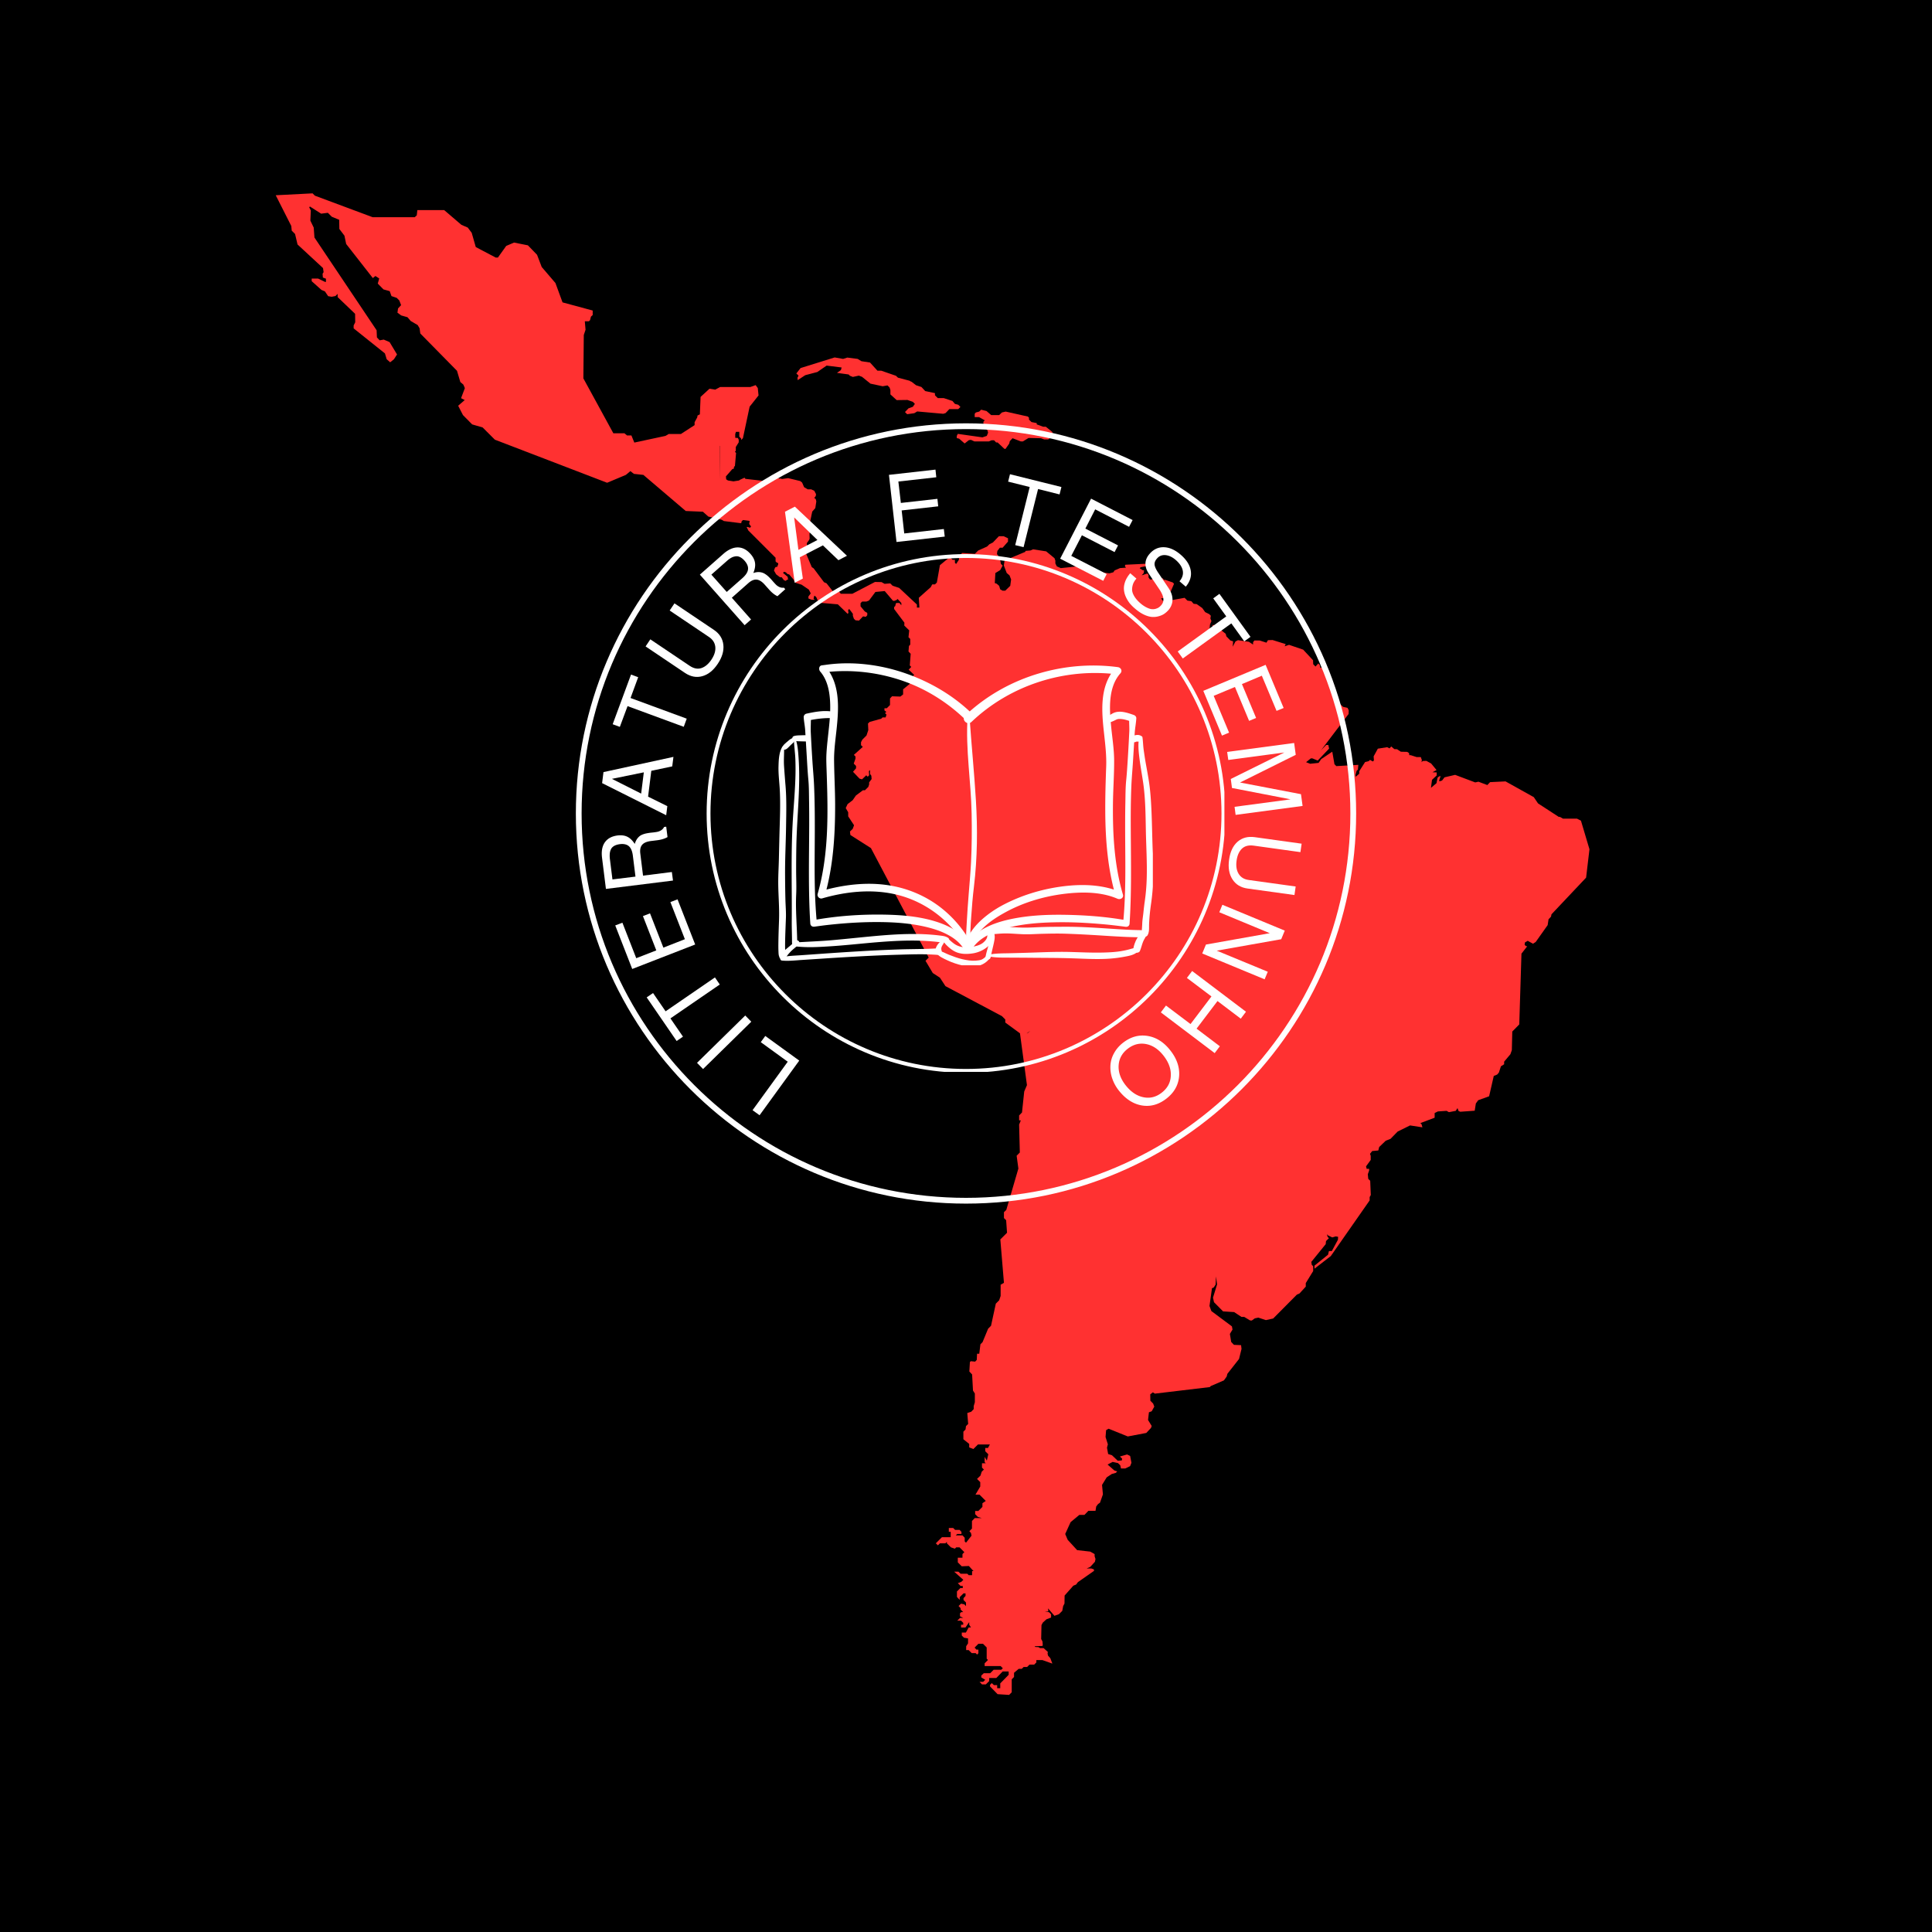 <?xml version="1.0" encoding="UTF-8"?>
<svg data-bbox="-37.5 -37.5 450 450" height="500" viewBox="0 0 375 375" width="500" xmlns="http://www.w3.org/2000/svg" data-type="color">
    <g>
        <defs>
            <clipPath id="ab4c1d34-cbea-41d8-a5e7-0d4dc0b0b8e4">
                <path d="M53 37.5h256V329H53Zm0 0"/>
            </clipPath>
            <clipPath id="abd1c655-de22-49c2-b17c-a4e485a39664">
                <path d="M111.773 82.168h151.5v151.5h-151.5Zm0 0"/>
            </clipPath>
            <clipPath id="e41e2b52-d1b4-41a8-a7bc-83b551234fb8">
                <path d="M137.156 107.55h100.5v100.5h-100.5Zm0 0"/>
            </clipPath>
            <clipPath id="67aef48a-de98-41e9-a17c-f95bd931fd84">
                <path d="M158 128.113h31V184h-31Zm0 0"/>
            </clipPath>
            <clipPath id="2b8c893c-ca48-49df-9a6c-7412bdf53118">
                <path d="M220 142h3.766v40H220Zm0 0"/>
            </clipPath>
            <clipPath id="ffb095c2-5464-43f3-8f0a-63939cfa7368">
                <path d="M151.016 143H155v3h-3.984Zm0 0"/>
            </clipPath>
            <clipPath id="ba9e380d-0249-4029-9e47-a8b3e00f657b">
                <path d="M151.016 144H156v43h-4.984Zm0 0"/>
            </clipPath>
            <clipPath id="3b146f7c-f7f9-45b7-ade6-5deb7566c164">
                <path d="M151.016 182H184v5h-32.984Zm0 0"/>
            </clipPath>
            <clipPath id="15a6b20a-cdd8-4abe-aaff-86e05e9cc656">
                <path d="M181 184h12v3.363h-12Zm0 0"/>
            </clipPath>
        </defs>
        <path fill="#ffffff" d="M412.5-37.5v450h-450v-450z" data-color="1"/>
        <path fill="#000000" d="M412.5-37.5v450h-450v-450z" data-color="2"/>
        <path d="M139.79 93.035v-6.504l-.08.086Zm0 0" fill="#ff3131" data-color="3"/>
        <path d="m139.79 86.531.366-.367Zm0 0" fill="#ff3131" data-color="3"/>
        <path d="m199.48 200.559.48-.457-.679.457Zm0 0" fill="#ff3131" data-color="3"/>
        <path d="m191.14 81.582-.28.316.081.762.739.903.11.425-.255.621-.847.282-4.778-.676-.2.394v.426l.458.113 1.07.93.82-.644.399-.059.68.309h2.793l.539-.227h.48l.399.422h.28l1.302 1.219.222.054.739-1.047.109-.476.535-.567 1.613.622h.395l1.102-.676 2.406.055.617.226h.797l.957-.766v-.199l-.2-.504-1.238-.992h-.511l-1.243-.453v-.25l-1.02-.2-.483-.48v-.367l-.223-.226-4.293-.961-.738.168-.536.511h-1.55l-.907-.789-1.042-.258-.372.368-.652.168-.226.257v.649h.851Zm0 0" fill="#ff3131" data-color="3"/>
        <g clip-path="url(#ab4c1d34-cbea-41d8-a5e7-0d4dc0b0b8e4)">
            <path d="m306.863 159.297-.765-.395h-2.715l-.594-.34h-.226l-4.036-2.628-.82-1.211-5.48-3.055-3 .144-.536.567-1.73-.652-.617.14-3.903-1.469-2.062.48-.45.595-.312.14h-.312l.312-.984-.312.082-.282.258-.199 1.043-1.074.91.2-1.555.91-.847v-.594l-.82-.031.792-.43-1.05-1.274-.93-.507-.707.03-.223.224.058-.422-.203-.567h-.816l-1.133-.367h-.281l-.059-.422-.367-.222-1.215-.028-.734-.484-.535-.028-.594-.507-.34.367-.453-.227-1.809.285-.82 1.496.059.793-.227.2-.531-.313-.258.254-.703.168-1.133 1.781v.485l-.68.593-.054-.34.222-.792.254-.282.082-.902-1.246.074-.363.426v-.172l-.625-.2-2.035.118-.363-.371-.426-2.43-2.149 1.442-.507.734-1.637.168-.793-.309.93-.738h.289l1.043.426 2.203-2.316-.141-.704h-.422l-.992 1.012 5.344-7.031.027-.707-.226-.48-.875-.2-.536-.512h-.316l-.531-.503-1.356-5.344-.906-1.356-.766.145-.113-.566-.281-.282-.54.594-.448-.453-.032-.766-1.918-2.062-2.742-.934-.848.285.2-.422-2.54-.793-.906.028-.289.484-1.328-.426h-1.015l-.254.34v.453l-.82-.539-2.118-.312-.484.254-.535 1.02.082-1.048-.536-.171-.765-.79-.14-.507-2.15-1.7h-.398v.399l-.644 1.101.14-1.578.282-.68-.2-.535.086-.511-.312-.309-.79-.394-.562-.79-1.078-.765-.594-.059-.449-.507-.765-.114-.54-.539-3.753.68-.457-.086-.36-.48 1.465-.141.172-.172v-.48l.879-2.04-.227-.25-1.445-.511h-.277l-.285-.336-.676.281v-.281l-1.016-.399-.344.653h-.394l-.285-.395v-.484l-.223-.281-1.102.367.395-.453.059-.536h-.254l-.594-.398.2-.195 2.292-.453.219-.2-.219-.082-5.266.254-.105.254.223.313-1.16.082-1.047.453-.258.367-.762.203-2.937-.394-.395-.512-.934-.649-5.167.54-.766-.34-.285-.567v-.539l-.168-.48-1.613-1.328-2.547-.395-.504.223-.989.082v.172l-4.035 1.695-.148.96.566 1.47.54.453.308.789-.168 1.242-.961.934h-.54l-.448-.254-.203-.68-.48-.418-.368-.117.113-1.95.934-.566.48-.875-.34-.34-.199-1.074-.566-.848.082-.593.484-.621h.535l1.043-1.188v-.644l-.84-.395h-.933l-1.16 1.215-.676.34-.457.449-1.719.766-.652.648-2.43-.168-.648.535v.762l-.563.848-.226-.254v-.567h-.453l-.54-.535-1.917 1.582-.594 3.363-.367.368h-.536l-.285.535-2.316 2.062.113 1.899h-.48v-.594l-3.446-3.223-1.277-.425-.45-.45-1.105.082-.593-.336-1.27-.027-4.383 2.29h-2.258l-.343-.45-.48.168h-.56l-1.386-1.754-.48-.2-2.008-2.683-.368-.254-1.101-2.601.398-.903v-.398l-.254-.453v-.309l.45-.625.086-.254-.028-.933.281-.875-.199-1.246.453-2.176.594-.68.2-1.297-.11-.453-.285-.226.285-.364.055-.367-.34-.652-.594-.282h-.676l-.707-.421-.394-.91-.371-.282-2.32-.558-1.243.168-.168-.086h-.34l-.222-.141-.63-.086-.359.086-.148.14-1.664.454-3.535-.399-.168-.226-.93.426-.117.113-1.102.172-1.07-.172-.344-.223-.05-.566 1.234-1.41.32-.118v-.308l.195-.2.223-2.515-.223-.227.168-.195v-.734l.567-.907v-.507l-.164-.34-.512-.028v-.738l.14-.422h.65v.934l.366.367v.281l.34-.367 1.3-6.105 1.727-2.176-.144-1.438-.422-.566-1.023.367h-5.875l-.934.508-1.125-.172-1.727 1.586-.14 3.387-.45.226-.062.368-.508.933v.563l-2.656 1.722h-2.371l-.625.367-6.047 1.297-.566-1.382h-.848l-.504-.422h-2.152l-5.82-10.657.082-8.418.34-1.02-.141-1.64h.789l.226-.222.172-.68.34-.309v-.879l-5.852-1.582-1.378-3.757-2.664-3.11-.903-2.367-1.777-1.84-2.688-.535-1.52.648-1.616 2.262h-.422l-3.871-2.039-.793-2.766-.766-1.015-1.242-.54-3.336-2.855h-5.203l-.113 1.02-.395.367h-8.16L61.12 37.98l-.453-.449-7.148.367 3.02 5.965.085.903.648.652.48 2.035 4.946 4.578.114.793-.2.309.059.738.594.223v.625h-.168l-1.356-.649H60.5v.508l1.895 1.695.675.286.625.93.68.113.734-.141.426-.422v.625l3.387 3.246.027 1.64-.308.622v.566l6.074 4.86.34 1.129.675.593.739-.593.594-.93-1.446-2.402-1.129-.48-.793.14-.535-.563-.058-1.387-12.067-18.003-.14-1.922-.653-1.356.086-1.976-.312-.621.14-.141 2.18 1.387 1.3-.168.762.761 1.438.594.031 1.781.988 1.301.336 1.613 5.172 6.614.508-.399.734.48-.28.99 1.1 1.128 1.22.344.34.96 1.015.34.508.508.344.907-.594.644-.113.82.734.536 1.215.343.625.735 1.355.793.367.62.141 1.016 7.121 7.239.645 2.175.593.508.286.68-.735 1.95.707.366-1.27 1.102.93 1.812 1.786 1.809 2.03.59 2.376 2.375 21.789 8.363 3.64-1.527.88-.735.675.536 1.84.199 8.227 7.008 3.328.14 1.047.938 2.601.62.426.255 3.363.422.082-.368.254-.254 1.3.168-.085.594.367.508-.222.227-.426-.145h-.223l.34.68 5.285 5.285v.703l.223.227.281.113v.254l-.2.484h-.253l-.168.168-.195.535.418.735.738.562h.34l.425.567.364.144.254-.226h.199l-.082-.563-.906-.762.222-.226.367.14.254.282.368.113.847.988.168.395.285.258 1.102.34 1.41.96.367.735-.453.593v.395l.594.227.625.03-.23-.226.144-.539h.144l.282.313.363.847.176.168 3.613.313 1.89 1.836.173-.168-.079-.54.223-.226.707.934v.394l.2.563.308.308.68.059.789-.82.535.086.285-.313v-.45l-.48-.284-.825-.989v-.62l.313-.31h.82l.508-.198 1.246-1.665 1.805-.171 1.613 1.898h.258l.449-.176.168-.195.738.789v.453l-.367-.453h-.594l-.113.113-.113.48-.219.2v.367l2 2.66-.023.563.957.93-.141 1.328.34.343v1.102l-.25.254-.086 1.07.422.453-.172 2.258.285.285-.504.535 1.07 1.016-.851.766-.028.988-1.269 1.043v.988l-.535.422-1.613-.055-.395.422v1.274l-.621.62h-.457v.427l.367.277-.254.258.281.277-.168.543h-.597l-.25.25-2.235.621-.34.316.06 1.27-.345 1.047-.816.816-.254.496v.567l.344.34-1.727 1.55.309.309v.426l-.336.96.45.454v.453l-.59.68 1.265 1.328.484.14.82-.789.282.282.281-.282-.055-.793.223-.222v.761l.258.34.05.649-.48.648v.395l-.164.484-.652.649h-.395l-1.355 1.015-.625.906-.992.766-.36.766.48.816v.793l1.134 1.723-.258.707-.535.508.082.68 3.988 2.542 11.215 21.25-.621.625 1.41 2.371 1.387.907 1.074 1.64 10.96 5.82.653.653v.59l2.852 2.093 1.355 10.059-.531 1.242-.43 4.07-.559.567v.957h.336l-.335.82.136 5.422-.617.625.336 2.488-2.344 8.028-.457.449v1.133l.426.422.172 2.433-1.3 1.297.702 8.422-.644.367v2.18l-.286.844-.648.648-.93 4.293-.566.57-1.074 2.602-.418.422-.227 1.836h-.426l-.058 1.191-.309.34-.851-.082-.172.168-.106 1.836.536.566.171 3.137.36.562v1.7l-.223.738v.594l-.48.504-.766.254.172 2.12-.426.426-.086.649-.418.422v1.472l1.13.907v.675l.815.313.88-.879h2.316l-.367.68h-.532v.625l.594.59-.285 1.242-.426-.735v1.024l.227.222h-.739v.844l.372.367-.426.422-.25.766-.66.637.625.62v.852l-.93 1.582h.789l1.21 1.219-.648.45v.706l-.789.79h-.62v.624l.535.536.734.222h-1.356l-.535.567v1.468l-.504.508.309.344.11.535-1.071 1.356-.254-.258v-.703l-.426-.457h-1.304l.285-.278h.816v-.398l-.363-.395h-.875l-.367-.363h-.848v.734h.363v1.047h-1.695l-1.191 1.192.402.39.39-.39h1.075l.277-.286v.286l.793.785.766.254.254-.254h.652l.926.933-.363.368v.707h-.907v.902l.766.766 1.383-.06.906.993h-.281v.79h-.653l-.28-.282h-1.298l-.422-.399h-.824l1.781 1.586-.398.395-.676.25.54.539h.421v.422h-.48l-.649.644v1.075l.535.562v-.531l.739-.734h.394v.503l-.394.426v.367l.48.48v.708l-.312-.34-.645-.144-.484.453.394.425v.254l.508.508h-.367l-.254.223v.597l.625.31h-.625l-.535.534h.738l.422.422v.371h-.422v.535h.848l.734-1.047v.508l.34.535h-.453l-.535.989h-.793v.57l.422.422.793.14v.958l-.364.566v.738h.48l.594.59h.766l.281.285.25-.258v-.703h-.37l-.368-.39.734-.739h.907l.707.707v2.18l.25.25-.649.652v.532h3.11l.425.425-.308.286h-1.473l-.676.675h-1.246l-.48.454v.363l.765.453-.394.398h-.711l.48.504h.739l.652-.648v-.594h1.383l1.238-1.273h1.16v.652l-1.632 1.664v.934h-.598v-.594h-.625l-.422-.395-.336.34v.313l1.465 1.496 2.234.144.508-.511v-2.516l.45-.45v-.82l.906-.765h.597l.363-.363h.676l.457-.454h.907l.425-.425v-.453h1.188l1.918.68-.395-1.052-.453-.507-.082-.395.055-.312-.817-.735h-.675l-.34-.199-.598-.027-.14-.145 1.527-.058.055-.22-.055-.648-.254-.484.059-2.687.25-.481.707-.648.906-.34v-.625l-.309-.34-.285-.14h-.648l.71-.137-.062-.543 1.246 1.445.875-.313.645-.648.172-.93.257-.484.024-1.555 1.695-1.918.543-.222.336-.457 3.14-2.2-.035-.289-.476-.168h-.934l.707-.312.907-.988.113-.536-.172-.539v-.422l-.848-.48-2.543-.285-1.836-2.004-.48-1.133 1.043-2.293 1.695-1.41h.992l.766-.79h1.383l.14-.847.344-.457.39-.281.567-1.61-.172-1.835.907-1.473.988-.648.793-.223.254-.285-.54-.168-1.327-1.16.988-.508 1.02.222.453.426.14.621h.848l.93-.453.253-.648-.253-1.328-.59-.286-1.387.395.422.426-.059.34-.789.058-1.129-1.074-.734-.227-.227-1.238.172-.648-.449-1.418.106-1.328.484-.286 3.726 1.504 3.59-.68.903-.96.148-.395-.71-1.16.171-1.496.54-.2.503-.905-.227-.594-.535-.54-.027-1.238.508-.398.394.254 10.653-1.27.203-.203 2.543-1.097.535-.739.137-.535 2.261-2.879.485-1.953-.086-.734-1.383-.059-.535-.562-.254-1.559.508-.848-.114-.617-3.988-2.972-.363-.989.48-3.445.34-.14.367-.567.082-1.582.2 1.555-.79 2.57.196.879 1.758 1.781 2.148.137 1.414.93h.535l1.133.683.336.027.598-.425.68-.141 1.468.484 1.414-.312 4.602-4.637.511-.226 1.215-1.329v-.68l1.438-2.343v-.93l-.278-.28-.085-.563 2.796-3.45.055-.59.567-.57-.25-.226-.145-.536.223.227.824.395.676-.2.453.082-.031.567-1.188 2.203h-.562l-.176.707-2.625 2.117v.59l3.168-2.453L265.848 233v-.648l.222-.395-.113-2.77-.379-.37-.086-.903.254-.707v-.34h-.48l-.114-.484.903-1.238v-.797l-.137-.391.426-.539 1.187-.11.168-.675 1.27-1.215.933-.371 1.383-1.414 2.402-1.188 2.403.368-.168-.598-.227-.223 2.77-1.043v-.906l.62-.313 1.7-.113.45.254 1.327-.254.344-.535.2.563.34.144 2.796-.2.223-1.413.457-.625 2.117-.766.906-3.953.653-.258.336-.39.398-1.215.621-.395v-.504l1.215-1.445.281-.793.086-3.613 1.356-1.383.425-13.734 1.13-1.446h-.227l-.285-.25.058-.48.54-.317 1.015.567.535-.34 2.32-3.277.172-1.13.48-.511.087-.45 6.722-7.12.653-5.508ZM139.79 86.53v6.5l-.078-6.414zl.367-.367Zm59.69 114.03h-.203l.68-.457Zm0 0" fill="#ff3131" data-color="3"/>
        </g>
        <path d="m154.797 73.309.031.476 1.469-.96 2.344-.618 1.808-1.246 2.91.367-.14.508-.762.539 2.258.309.258.254.566.226 1.16-.254.617.23 1.637 1.325 2.375.508.934-.168.394.394.172.512v.844l1.215 1.105 2.094-.027 1.043.363.398.399-.398.566-.848.305-.676.71.422.422 1.383-.195.57-.34 5.055.453.453-.14.73-.766h1.727l.422-.422-.422-.425-.648-.168-.477-.567-1.703-.562h-1.152l-.543-.54v-.421l-1.891-.399-.734-.789-1.047-.344-.875-.675-.227-.086-.144-.11-2.258-.593-.395-.371-2.851-.985h-.738l-1.442-1.586-1.668-.254-.73-.449-2.008-.258-.817.258-1.64-.285-6.617 2.062-.82 1.047.429.422Zm0 0" fill="#ff3131" data-color="3"/>
        <g clip-path="url(#abd1c655-de22-49c2-b17c-a4e485a39664)">
            <path d="M187.5 233.621c-41.742 0-75.727-33.984-75.727-75.726 0-41.743 33.985-75.727 75.727-75.727s75.727 33.984 75.727 75.727c0 41.742-33.985 75.726-75.727 75.726m0-150.336c-41.148 0-74.61 33.465-74.61 74.61S146.353 232.5 187.5 232.5c41.145 0 74.605-33.46 74.605-74.605s-33.46-74.61-74.605-74.61m0 0" fill="#ffffff" data-color="1"/>
        </g>
        <g clip-path="url(#e41e2b52-d1b4-41a8-a7bc-83b551234fb8)">
            <path d="M187.496 208.227c-27.75 0-50.34-22.59-50.34-50.336s22.59-50.34 50.34-50.34c27.746 0 50.336 22.594 50.336 50.34s-22.59 50.336-50.336 50.336m0-99.93c-27.351 0-49.594 22.242-49.594 49.594 0 27.351 22.243 49.593 49.594 49.593s49.594-22.242 49.594-49.593-22.242-49.594-49.594-49.594m0 0" fill="#ffffff" data-color="1"/>
        </g>
        <path d="M162.016 138.207c-1.86-.414-3.684-.078-5.512.32a.686.686 0 0 0-.508.664c.047.88.242 1.72.293 2.582l.316 5.266c.083 1.41.157 2.82.29 4.227.14 1.457.12 2.949.148 4.414.023 1.496.027 2.996.023 4.496-.02 6.355-.195 12.722.211 19.07.032.45.387.684.817.617l.27-.035q.07-.013.14-.02c.195-.027-.14.016.023-.003l.602-.082c.144-.02-.164.023-.012 0q.064-.005.13-.016l.276-.035q.34-.046.68-.086c.527-.063 1.05-.117 1.578-.172 2.926-.293 5.867-.46 8.805-.441 3.27.023 6.574.261 9.746 1.09 1.422.375 2.723.843 3.98 1.566 1.083.621 2.036 1.426 2.688 2.445q.06.093.117.192c.465.789 1.696.074 1.227-.72-1.469-2.483-4.13-3.886-6.813-4.706-3.168-.973-6.543-1.25-9.84-1.309-4.613-.086-9.324.25-13.867 1.078l-.074.012.816.625c-.593-5.914-.43-11.867-.414-17.8.008-2.985-.011-5.973-.14-8.958-.067-1.57-.219-3.14-.32-4.71a338 338 0 0 1-.32-5.633c-.048-.98.05-1.97.003-2.954q-.257.33-.508.664c1.66-.351 3.29-.542 4.988-.46.68.035.825-1.04.16-1.188" fill="#ffffff" data-color="1"/>
        <g clip-path="url(#67aef48a-de98-41e9-a17c-f95bd931fd84)">
            <path d="M188.34 183.223c-.219-.621-.363-1.036-.719-1.59-.36-.555-.75-1.09-1.156-1.613a22 22 0 0 0-2.961-3.118c-2.664-2.324-5.89-3.937-9.332-4.742-4.965-1.16-10.113-.566-14.965.832l.883.883c1.644-5.75 2.02-11.773 2.008-17.73-.008-2.84-.172-5.68-.203-8.52-.024-2.168.312-4.332.527-6.484.41-4.055.59-8.524-2.23-11.813l-.5 1.211c5.156-.676 10.445-.117 15.363 1.555 4.672 1.586 8.93 4.27 12.453 7.71.797.778 2.023-.445 1.222-1.226-3.62-3.535-8.062-6.152-12.828-7.832-4.922-1.738-10.41-2.445-15.593-1.707-.266.04-.536.07-.805.106-.578.078-.617.835-.313 1.187 1.364 1.574 1.805 3.711 1.922 5.738.13 2.285-.148 4.582-.398 6.848-.117 1.086-.235 2.172-.297 3.262-.066 1.125-.016 2.238.023 3.363.102 2.977.196 5.957.16 8.941-.058 5.055-.5 10.13-1.894 15.012-.148.52.36 1.031.883.879 4.543-1.309 9.418-1.844 14.074-.812 3.336.738 6.441 2.316 9.043 4.527a23.3 23.3 0 0 1 2.82 2.867c.395.469.715.895 1.055 1.367.356.492.68.828 1.082 1.29.262.3.805-.016.676-.391" fill="#ffffff" data-color="1"/>
        </g>
        <path d="M188.223 139.762h.05c.102 0 .098-.153 0-.157q-.175 0-.351-.003c-.106 0-.106.164 0 .164.035 0 .07 0 .094-.028q.04-.052 0-.105c-.024-.031-.059-.031-.094-.031-.106 0-.106.168 0 .164q.175.001.351-.004c.098 0 .102-.157 0-.157l-.05.004c-.102 0-.102.153 0 .153" fill="#ffffff" data-color="1"/>
        <path d="M214.875 140.29c.73-.052 1.262-.352 1.902-.661-.168.082.051-.012.086-.024.078-.027.157-.042.235-.054-.141.023.136-.004.168-.004.113-.004.226.004.34.012.707.054 1.414.312 2.078.535l-.504-.664c-.043.855.058 1.718.015 2.57a336 336 0 0 1-.289 5.238c-.09 1.403-.168 2.805-.312 4.203-.149 1.457-.133 2.954-.164 4.418-.032 1.5-.04 3.004-.04 4.504-.003 6.301.227 12.633-.406 18.91l.801-.613c-4.09-.75-8.308-1.05-12.46-1.101-3.352-.04-6.74.136-10.032.82-2.79.582-5.707 1.598-7.742 3.684a8 8 0 0 0-1.14 1.488c-.474.789.757 1.5 1.226.715.613-1.02 1.511-1.809 2.547-2.438 1.222-.746 2.48-1.203 3.87-1.598 3.133-.882 6.426-1.144 9.673-1.21 3.035-.067 6.074.082 9.097.347q1.57.135 3.133.328l.277.035c.043.004.2.028 0 0l.258.032.473.058q.165.02.328.043l.07.008.086.012c.422.062.774-.164.801-.61.39-5.933.27-11.882.234-17.82-.02-2.988-.011-5.976.114-8.96.066-1.544.214-3.083.308-4.622.117-1.867.227-3.73.34-5.594.059-.96.258-1.875.309-2.847.02-.317-.223-.567-.504-.66-1.102-.38-2.442-.86-3.613-.497-.66.207-1.133.688-1.723.829-.656.16-.528 1.234.16 1.187" fill="#ffffff" data-color="1"/>
        <path d="M188.297 183.531c.156-.281.418-.543.55-.816.16-.332.36-.656.579-.957a12.5 12.5 0 0 1 1.453-1.688c1.25-1.215 2.719-2.148 4.238-2.98 3.457-1.899 7.38-3.074 11.285-3.574 3.434-.434 7.266-.47 10.5.93.543.23 1.25-.15 1.055-.813-1.676-5.715-1.992-11.688-1.934-17.613.028-2.782.239-5.567.23-8.352-.003-2.172-.35-4.332-.565-6.492-.344-3.41-.676-7.711 1.78-10.477.442-.496.106-1.129-.5-1.207-10.32-1.375-21.214 1.809-28.984 8.809q-.326.294-.648.601c-.809.77.418 1.993 1.226 1.223 7.524-7.16 18.11-10.531 28.407-9.215q-.252-.608-.504-1.21c-3.09 3.515-2.645 8.382-2.164 12.71.23 2.113.484 4.215.41 6.344-.11 2.957-.2 5.918-.18 8.875.035 5.508.489 11.078 2.043 16.387l1.055-.809c-3.438-1.488-7.316-1.637-10.988-1.207-4.043.477-8.032 1.64-11.66 3.5-1.786.914-3.485 2.074-4.922 3.477a12 12 0 0 0-1.692 2.062c-.222.336-.398.7-.574 1.059-.172.347-.2.847-.246 1.23-.055.41.566.531.75.203" fill="#ffffff" data-color="1"/>
        <path d="M188.02 139.844h-.051c-.102 0-.102.152 0 .156.113 0 .234.004.351.004.106 0 .106-.164 0-.164-.047 0-.078.004-.105.043a.08.08 0 0 0 0 .074c.027.04.058.047.105.047.106 0 .106-.168 0-.164-.117 0-.238.004-.351.004-.102 0-.102.156 0 .156l.05-.004c.098 0 .098-.152 0-.152" fill="#ffffff" data-color="1"/>
        <path d="M187.809 139.203c-.414 6.246.671 12.488.785 18.73.058 3.126.039 6.27-.114 9.391-.105 2.078-.292 4.16-.457 6.238-.14 1.79-.277 3.583-.37 5.375-.079 1.426-.2 2.872-.098 4.301.043.575.953.563.89 0-.187-1.707-.058-3.468.059-5.175.137-2.008.3-4.016.543-6.016.664-5.55.715-11.14.375-16.719-.324-5.383-.867-10.75-1.234-16.125-.02-.246-.364-.246-.38 0" fill="#ffffff" data-color="1"/>
        <path d="M154.11 143.754c.495.152 1.038.125 1.554.144.418.016.871.047 1.285-.046.54-.125.54-.965 0-1.086-.414-.094-.867-.067-1.285-.051-.516.023-1.059-.004-1.555.148-.437.133-.437.754 0 .89" fill="#ffffff" data-color="1"/>
        <path d="M220.055 144.066a.91.91 0 0 0 .816-.402c-.121.176-.258.242-.46.27.042-.008.089-.004.136 0 .3.007.566.058.84-.11a.607.607 0 0 0 0-1.035c-.336-.207-.961-.156-1.325.012-.117.054-.195.172-.261.273.117-.187.074-.094.023-.039-.043.05-.097.086-.14.133-.317.36-.094.86.37.898" fill="#ffffff" data-color="1"/>
        <path d="M154.09 143.309c.023 1.347.234 2.687.289 4.039a53 53 0 0 1-.016 4.265c-.11 2.82-.379 5.637-.523 8.457-.324 6.22-.106 12.446-.16 18.668-.012 1.41.054 2.825.05 4.239-.003.648 1.012.648 1.008 0-.027-3.11-.347-6.22-.199-9.329.074-1.566-.008-3.152-.008-4.718 0-1.563.012-3.13.04-4.692.105-5.734.84-11.492.429-17.222-.09-1.262-.18-2.559-.629-3.746-.055-.145-.281-.133-.281.039" fill="#ffffff" data-color="1"/>
        <path d="M154.121 183.656c2.418.32 4.867.164 7.293.004 2.547-.172 5.086-.441 7.629-.672 2.477-.218 4.96-.398 7.45-.422q1.84-.02 3.675.098.954.066 1.906.172c.625.074 1.215.215 1.836.043.406-.11.434-.625.11-.844-.493-.332-1.028-.375-1.602-.45-.633-.081-1.27-.14-1.902-.187a44 44 0 0 0-3.672-.109c-2.547.016-5.09.215-7.625.45-2.543.238-5.082.515-7.63.741-2.484.223-4.98.297-7.468.465-.469.032-.445.653 0 .711" fill="#ffffff" data-color="1"/>
        <path d="M183.043 182.219c-.059.484.473 1.047.797 1.355.426.41.887.785 1.41 1.067 1.105.593 2.398.59 3.605.402a5.9 5.9 0 0 0 2.95-1.383c.664-.582 1.511-2.062.789-2.867-.223-.246-.606-.152-.774.102-.226.347-.113.8-.273 1.18-.156.366-.422.648-.723.898-.644.53-1.62.726-2.422.855-.925.149-1.914.055-2.757-.379-.434-.222-.81-.539-1.172-.86-.305-.269-.887-.66-1.313-.526-.074.023-.105.082-.117.156" fill="#ffffff" data-color="1"/>
        <path d="M192.465 181.352c.992-.079 1.965-.188 2.965-.172 1.066.015 2.129.12 3.195.156 1.273.043 2.566-.063 3.84-.09 1.394-.031 2.797-.062 4.195-.02 2.61.083 5.219.235 7.828.403q1.922.125 3.848.215c.68.031 1.36.05 2.039.066.676.02 1.375.07 2.027-.133.536-.164.532-.906 0-1.074-.593-.187-1.222-.16-1.843-.18a71 71 0 0 1-2.04-.082c-1.343-.066-2.687-.16-4.03-.25-2.677-.175-5.34-.324-8.02-.308-1.336.008-2.668.012-4.004.05-1.324.036-2.656.145-3.98.118-1.07-.024-2.137-.11-3.212-.11-.996-.004-2.171.024-3.023.606-.328.219-.246.84.215.805" fill="#ffffff" data-color="1"/>
        <g clip-path="url(#2b8c893c-ca48-49df-9a6c-7412bdf53118)">
            <path d="M221.121 143.11c-.293 1.43-.098 3 .09 4.433.195 1.48.469 2.953.684 4.43.437 3.05.457 6.164.515 9.238.059 3.078.258 6.168.168 9.246a39 39 0 0 1-.387 4.54c-.109.737-.187 1.476-.265 2.214-.074.684-.196 1.379-.219 2.062-.012.387-.047.774-.07 1.16-.02.239-.051.47.023.704l.047.16c.086.281-.008.164.008-.055-.047.696 1.031.688 1.078 0l.004-.027c-.055.129-.106.254-.16.383.5-.504.37-1.547.398-2.2.05-1.343.203-2.726.395-4.058.441-3.031.507-6.078.36-9.137-.153-3.09-.161-6.183-.313-9.277-.075-1.528-.176-3.059-.375-4.574-.2-1.48-.489-2.946-.747-4.415-.136-.773-.246-1.546-.359-2.324-.121-.832-.129-1.672-.246-2.504-.047-.32-.57-.3-.629 0" fill="#ffffff" data-color="1"/>
        </g>
        <g clip-path="url(#ffb095c2-5464-43f3-8f0a-63939cfa7368)">
            <path d="M154.27 143.281c-.493-.183-1.02.29-1.364.594-.36.32-1.125.832-1.05 1.383.015.113.07.23.195.258.574.125 1.035-.532 1.402-.88.344-.331.883-.71.918-1.222.004-.062-.047-.11-.101-.133" fill="#ffffff" data-color="1"/>
        </g>
        <g clip-path="url(#ba9e380d-0249-4029-9e47-a8b3e00f657b)">
            <path d="M151.848 144.95c-.653 1.09-.703 2.534-.739 3.773-.043 1.398.133 2.812.223 4.203.188 3.008.04 6.043-.039 9.047q-.058 2.356-.11 4.707c-.035 1.578-.136 3.156-.128 4.734.015 2.379.242 4.77.156 7.145-.05 1.41-.106 2.824-.125 4.238-.008.64-.016 1.285.016 1.93.02.441.015 1.058.457 1.312l-.305-.394q.011.053.016.101c.054.379.48.496.792.45.348-.051.465-.29.637-.563.196-.309.453-.586.703-.856.496-.53 1.121-.945 1.63-1.472.413-.43-.239-1.082-.657-.657-.875.903-1.922 1.602-2.812 2.485l.609-.16q-.054-.011-.11-.016l.45.79c.043-.282.058-.52-.153-.743.047.047.149.316.102.133-.05-.207 0 .078-.02-.121q-.021-.212-.03-.422c-.04-.73-.024-1.465-.013-2.196.032-1.425.098-2.843.149-4.27.039-1.151-.067-2.323-.098-3.48a241 241 0 0 1-.066-4.753c-.024-3.145.148-6.29.191-9.434.04-2.676.117-5.363-.11-8.031a233 233 0 0 1-.28-3.707c-.086-1.235.043-2.457.004-3.68-.004-.184-.247-.254-.34-.094" fill="#ffffff" data-color="1"/>
        </g>
        <g clip-path="url(#3b146f7c-f7f9-45b7-ade6-5deb7566c164)">
            <path d="M151.77 186.445c1.238.125 2.55-.03 3.789-.113l3.796-.246q3.799-.254 7.602-.461c2.535-.137 5.07-.246 7.606-.316 2.527-.075 5.066-.168 7.582.05.414.036.746-.441.625-.816-.184-.566.058-.93.37-1.395.192-.28-.183-.644-.46-.464-.668.433-1.125 1.234-1.18 2.027l.645-.645c-2.52.168-5.055.133-7.583.215a289 289 0 0 0-7.605.356c-2.535.148-5.07.32-7.602.496l-3.796.27c-1.274.09-2.63.109-3.875.402-.383.09-.258.605.086.64" fill="#ffffff" data-color="1"/>
        </g>
        <g clip-path="url(#15a6b20a-cdd8-4abe-aaff-86e05e9cc656)">
            <path d="M181.766 184.973c.422.683 1.394 1.074 2.097 1.414.946.453 1.973.789 2.996 1.02.996.226 2.032.269 3.036.054.812-.172 1.75-.766 2.203-1.473.238-.375-.301-.77-.606-.468-.277.277-.531.515-.879.699-.324.172-.816.203-1.18.238-.87.082-1.769-.078-2.617-.27-.906-.203-1.765-.535-2.629-.87-.687-.27-1.417-.747-2.156-.81-.234-.019-.383.278-.265.466" fill="#ffffff" data-color="1"/>
        </g>
        <path d="M192.422 181.164c-.113.297-.145.645-.2.957-.074.395-.183.777-.292 1.164-.22.774-.465 1.531-.618 2.324-.05.25.067.551.348.61q.064.014.13.02c.202.015.444-.165.48-.368.14-.789.355-1.566.527-2.348.156-.707.426-1.648.183-2.359-.093-.281-.457-.27-.558 0" fill="#ffffff" data-color="1"/>
        <path d="M192.063 185.664c1.261.238 2.574.203 3.855.211 1.394.008 2.789.012 4.184.027 2.59.024 5.18.016 7.765.098 2.266.066 4.535.219 6.805.113a25 25 0 0 0 3.351-.37c.915-.169 2.23-.345 2.848-1.102.207-.254.07-.582-.254-.618-.469-.046-.898.098-1.344.223-.515.145-1.039.258-1.562.348-1.11.195-2.234.254-3.356.289-2.21.07-4.421-.047-6.632-.106-2.54-.07-5.082.047-7.621.13q-1.993.064-3.993.113c-1.343.035-2.722.003-4.047.253-.195.04-.195.356 0 .391" fill="#ffffff" data-color="1"/>
        <path d="M222.164 180.902c-1.219.192-1.988 2.098-2.172 3.153-.054.308.031.61.317.777.296.176.796.098.945-.246.246-.57.375-1.18.598-1.758.199-.523.57-.965.738-1.492.094-.281-.184-.469-.426-.434" fill="#ffffff" data-color="1"/>
        <path d="m146.071 215.485 6.828-9.406-5.234-3.797.875-1.203 6.594 4.781-7.703 10.61Zm0 0" fill="#ffffff" data-color="1"/>
        <path d="m135.291 206.296 9.36-9.187 1.171 1.203-9.359 9.187Zm0 0" fill="#ffffff" data-color="1"/>
        <path d="m129.192 196.294 9.578-6.578.938 1.375-9.578 6.578 2.437 3.547-1.234.843-5.813-8.468 1.235-.844Zm0 0" fill="#ffffff" data-color="1"/>
        <path d="m128.762 183.937 4.172-1.64-2.813-7.203 1.391-.532 3.422 8.766-12.219 4.75-3.297-8.453 1.39-.531 2.688 6.89 3.891-1.515-2.594-6.657 1.375-.53Zm0 0" fill="#ffffff" data-color="1"/>
        <path d="M123.204 163.804q.204-.685.578-1.14.376-.453.828-.64.44-.189.938-.282.503-.095 1-.14c.324-.032.636-.071.937-.126.305-.05.578-.156.828-.312q.376-.234.594-.656l.406-.047.25 2.015c-.53.313-1.222.524-2.078.625l-1.14.14q-1.219.16-1.703.735-.5.58-.36 1.703l.531 4.282 5.594-.704.219 1.657-13.016 1.625-.75-6q-.247-1.906.532-3.031.782-1.124 2.468-1.344 1.111-.139 1.907.25.783.376 1.437 1.39m-2.89.047q-.688.096-1.11.344-.436.252-.625.656c-.125.262-.195.54-.219.828a5 5 0 0 0 .016 1.016l.5 4 4.469-.547-.5-4q-.155-1.34-.766-1.89-.622-.546-1.766-.407m0 0" fill="#ffffff" data-color="1"/>
        <path d="m126.417 149.614-.625 5.015 3.734 1.844-.219 1.765-12.437-6.234.265-2.14 13.579-2.954-.235 1.844Zm-1.453.296-6.188 1.266 5.672 2.86Zm0 0" fill="#ffffff" data-color="1"/>
        <path d="m122.387 135.48 10.906 4.015-.578 1.578-10.906-4.015-1.5 4.031-1.39-.516 3.562-9.64 1.39.515Zm0 0" fill="#ffffff" data-color="1"/>
        <path d="m129.98 118.5.937-1.39 7.64 5.14q1.64 1.096 1.844 2.89.2 1.798-1.094 3.72-1.282 1.921-3 2.39-1.7.471-3.359-.64l-7.64-5.141.921-1.375 7.64 5.14q1.189.8 2.282.438 1.092-.375 1.938-1.64.873-1.314.75-2.485-.13-1.17-1.22-1.906Zm0 0" fill="#ffffff" data-color="1"/>
        <path d="M146.218 111.223c.457-.157.875-.211 1.25-.172q.573.064.984.328.42.252.781.61.358.346.688.734.326.375.64.703.31.327.719.515.406.189.875.125l.266.297-1.516 1.36c-.562-.258-1.133-.72-1.703-1.375l-.766-.86q-.798-.902-1.562-.984-.75-.075-1.594.656l-3.234 2.86 3.734 4.218-1.25 1.11-8.687-9.813 4.53-4c.962-.851 1.9-1.281 2.813-1.281q1.36 0 2.485 1.265c.5.563.789 1.137.875 1.72q.14.86-.328 1.984m-1.688-2.375q-.456-.514-.906-.72a1.4 1.4 0 0 0-.875-.14q-.452.065-.828.281a5 5 0 0 0-.813.594l-3.031 2.672 2.984 3.36 3.031-2.672q1-.891 1.094-1.688.106-.808-.656-1.687m0 0" fill="#ffffff" data-color="1"/>
        <path d="m159.723 105.858-4.484 2.312.593 4.125-1.578.828-1.89-13.797 1.922-.984 10.109 9.531-1.656.86Zm-1.062-1.047-4.516-4.375.828 6.297Zm0 0" fill="#ffffff" data-color="1"/>
        <path d="m175.013 99.075.5 4.468 7.687-.86.172 1.47-9.36 1.046-1.468-13.03 9.031-1.016.157 1.484-7.36.828.484 4.156 7.094-.796.157 1.453Zm0 0" fill="#ffffff" data-color="1"/>
        <path d="m201.49 94.92-2.813 11.281-1.625-.39 2.812-11.282-4.187-1.046.36-1.438 9.984 2.484-.36 1.438Zm0 0" fill="#ffffff" data-color="1"/>
        <path d="m209.996 103.896-2.062 4 6.875 3.53-.672 1.313-8.36-4.297 6-11.656 8.063 4.156-.687 1.313-6.579-3.39-1.906 3.734 6.344 3.265-.672 1.297Zm0 0" fill="#ffffff" data-color="1"/>
        <path d="M221.345 117.09q.593.516 1.172.797.577.296 1 .344.422.045.797-.062.389-.112.625-.282.248-.176.453-.422.514-.58.406-1.359-.112-.769-.828-1.812l-1.89-2.797q-1.518-2.186.047-3.985 1.154-1.342 2.78-1.297c1.095.032 2.18.516 3.266 1.453q1.7 1.47 1.954 3.11.262 1.629-.97 3.094l-1.218-1.047q.827-.966.64-2.032c-.124-.718-.585-1.421-1.374-2.109q-1.002-.855-2.016-.937-1.002-.075-1.64.687c-.344.387-.493.793-.438 1.219q.094.644.797 1.656l1.906 2.828q.779 1.154.766 2.266 0 1.106-.797 2.031-.363.405-.797.703-.423.294-1.062.469-.626.188-1.329.14-.69-.047-1.562-.453-.861-.41-1.734-1.171a8 8 0 0 1-1.016-1.016 6.2 6.2 0 0 1-.75-1.234q-.317-.692-.375-1.407-.064-.7.219-1.53c.195-.563.53-1.118 1-1.673l1.203 1.047-.063.078a3.2 3.2 0 0 0-.562.89c-.125.325-.2.68-.219 1.079q-.019.61.39 1.313c.27.476.676.953 1.22 1.421m0 0" fill="#ffffff" data-color="1"/>
        <path d="m239 121-9.422 6.812-.984-1.36 9.422-6.812-2.531-3.5 1.203-.875 6.031 8.344-1.203.875Zm0 0" fill="#ffffff" data-color="1"/>
        <path d="m239.702 133.342-4.125 1.72 2.984 7.14-1.375.578-3.625-8.688 12.094-5.047 3.5 8.376-1.375.562-2.86-6.828-3.859 1.625 2.75 6.578-1.36.563Zm0 0" fill="#ffffff" data-color="1"/>
        <path d="m239.128 152.948-.234-1.75 10.39-5.14-10.874 1.453-.22-1.563 13-1.734.313 2.297-10.812 5.375 11.828 2.265.313 2.281-13 1.735-.204-1.563 10.875-1.453Zm0 0" fill="#ffffff" data-color="1"/>
        <path d="m251.488 172.07-.234 1.656-9.11-1.265q-1.966-.27-2.937-1.797-.969-1.517-.64-3.813.315-2.296 1.64-3.469 1.341-1.16 3.328-.89l9.11 1.266-.235 1.64-9.11-1.266q-1.44-.187-2.265.61-.815.81-1.016 2.312-.22 1.56.406 2.563.623 1.013 1.954 1.187Zm0 0" fill="#ffffff" data-color="1"/>
        <path d="m245.464 190.084-12.11-5.015.72-1.735 12.39-2.203-9.797-4.062.594-1.453 12.11 5.015-.688 1.672-12.516 2.219 9.906 4.094Zm0 0" fill="#ffffff" data-color="1"/>
        <path d="m231.08 198.768 4.063-5.359-4.765-3.594 1.015-1.344 10.453 7.907-1.015 1.344-4.516-3.422-4.062 5.359 4.515 3.422-1 1.328-10.453-7.906 1-1.328Zm0 0" fill="#ffffff" data-color="1"/>
        <path d="M217.126 211.625a7.9 7.9 0 0 1-1.265-2.36 6.6 6.6 0 0 1-.328-2.468 5.46 5.46 0 0 1 .703-2.375q.626-1.16 1.75-2.031 2.238-1.734 4.781-1.313c1.695.281 3.172 1.227 4.422 2.844q1.888 2.42 1.672 5-.222 2.578-2.453 4.313-2.267 1.762-4.797 1.328c-1.688-.293-3.18-1.274-4.485-2.938m8.375.453c1.102-.855 1.688-1.937 1.75-3.25q.107-1.955-1.375-3.875-1.486-1.922-3.406-2.297t-3.578.907q-1.639 1.263-1.766 3.218-.123 1.952 1.328 3.828 1.536 1.968 3.47 2.36 1.92.405 3.577-.89m0 0" fill="#ffffff" data-color="1"/>
    </g>
</svg>
